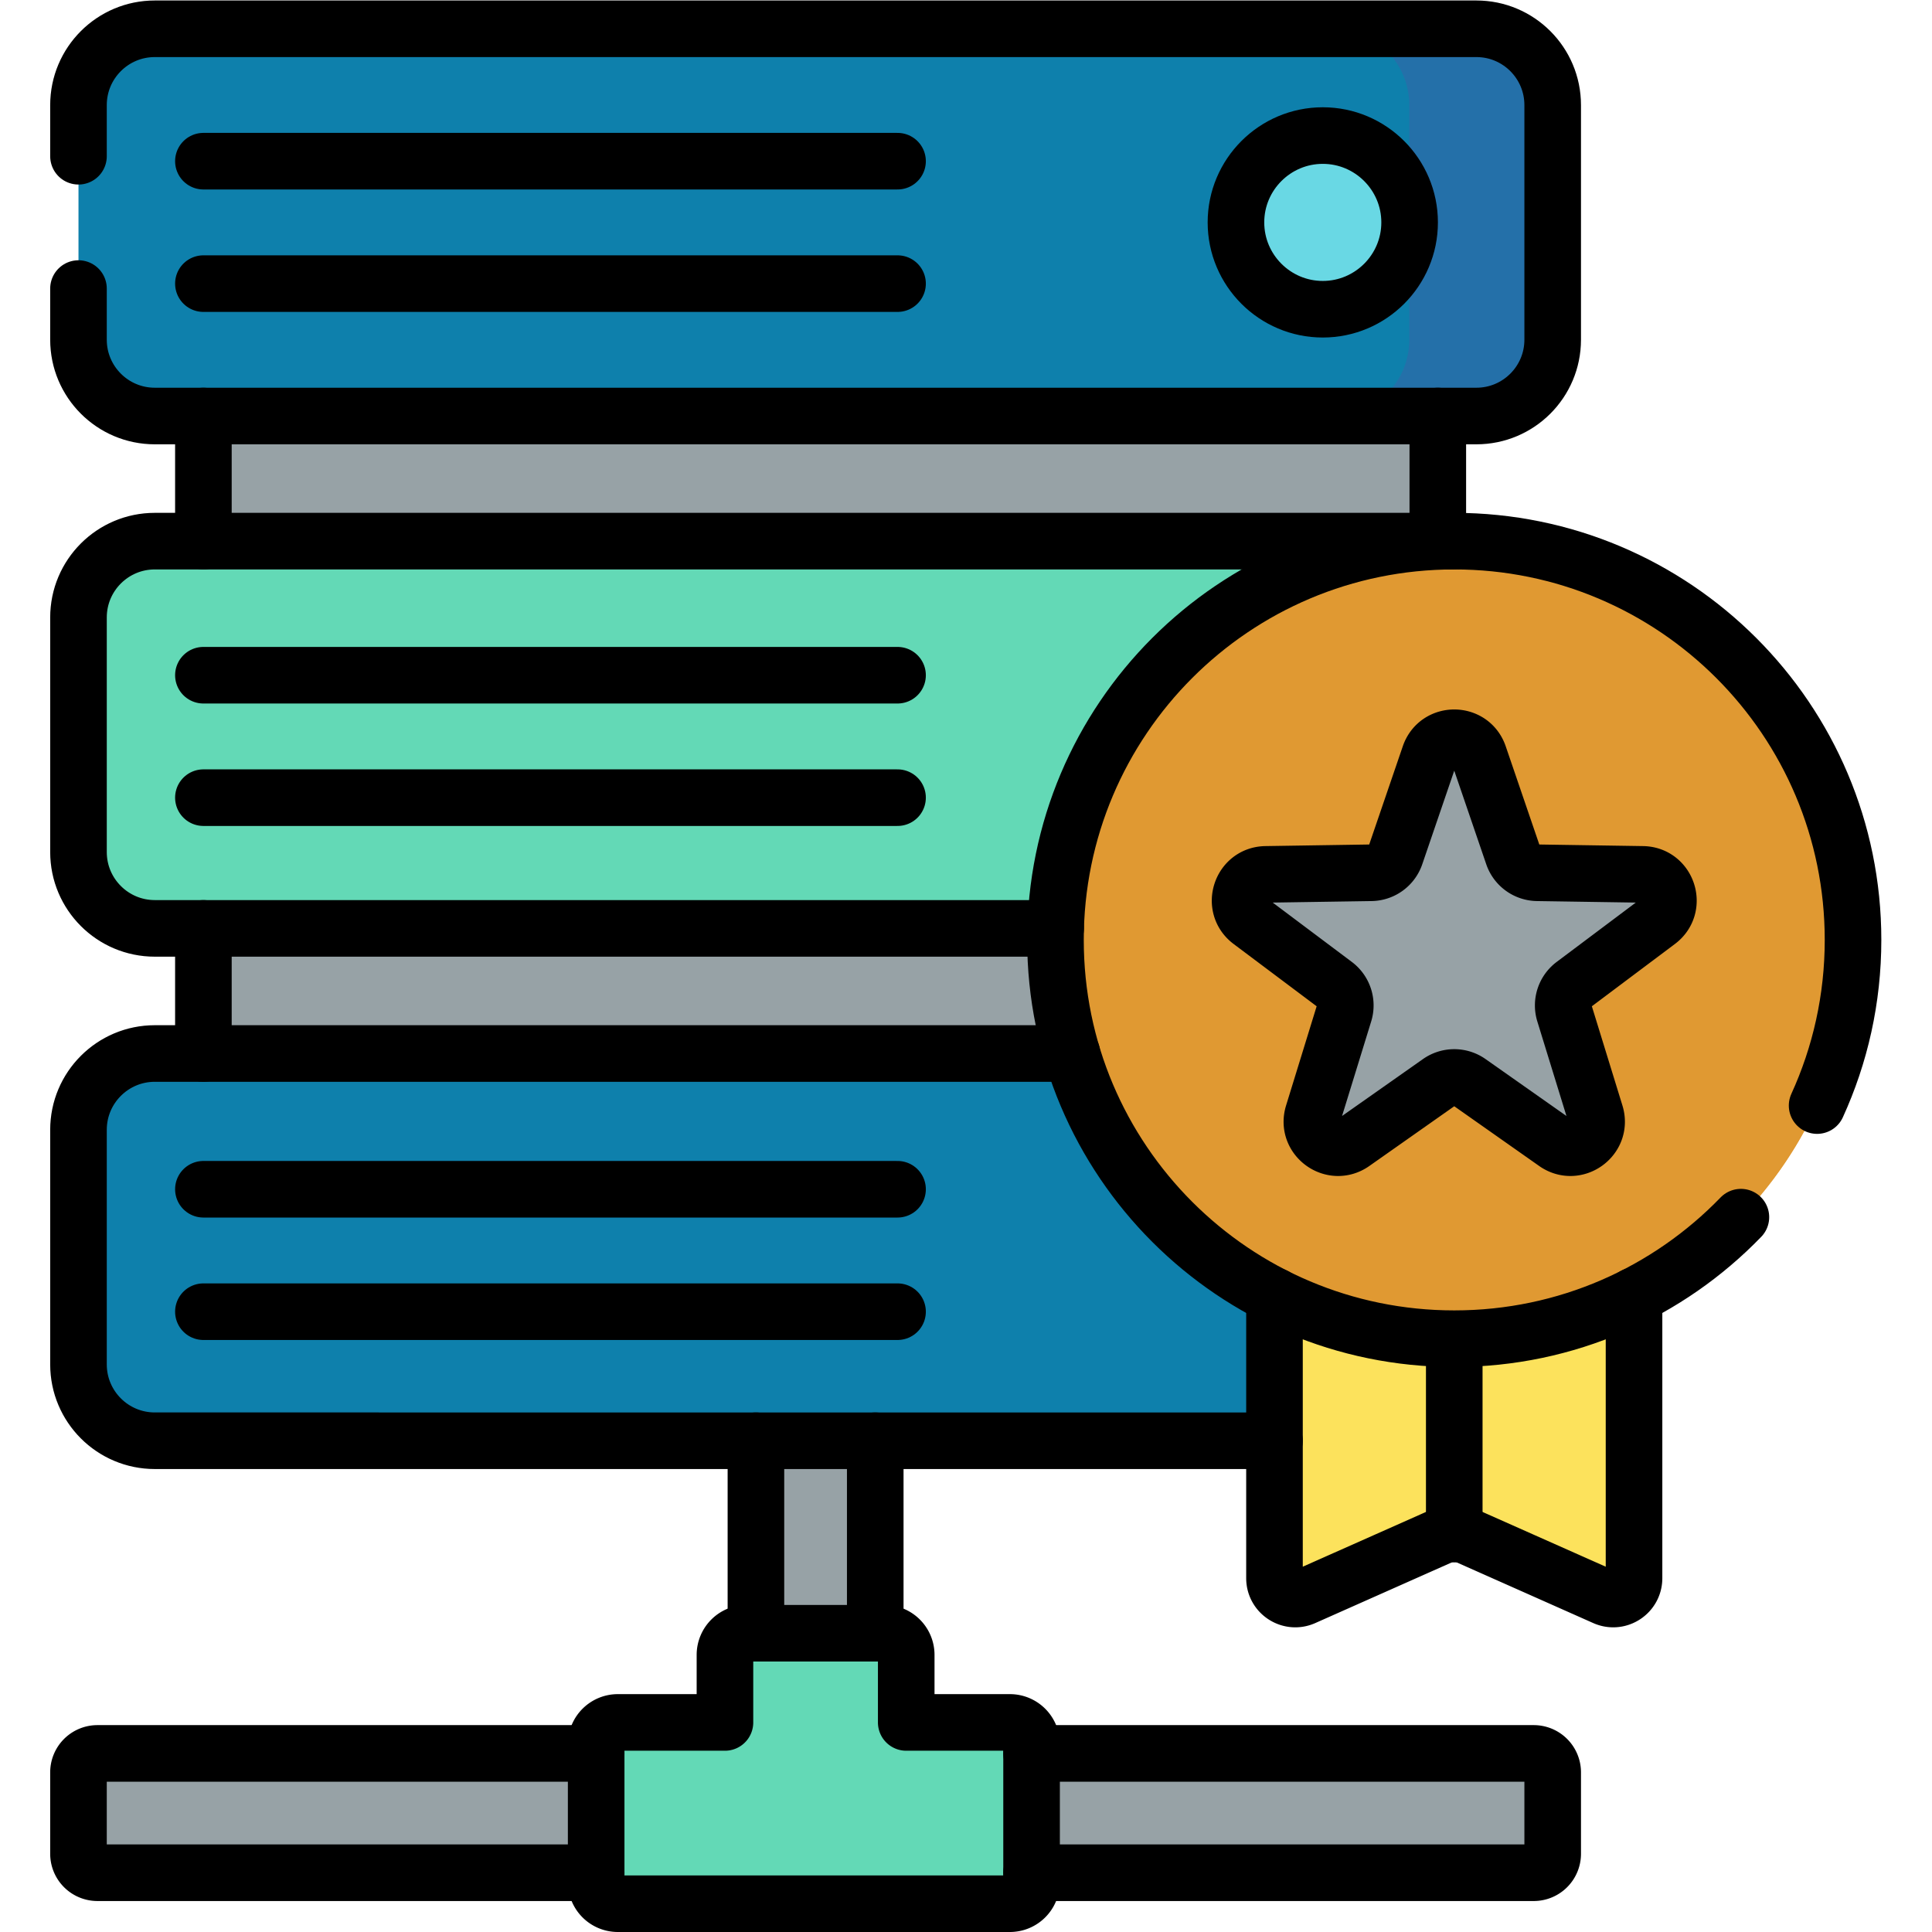 <svg xmlns="http://www.w3.org/2000/svg" version="1.1" xmlns:xlink="http://www.w3.org/1999/xlink" width="512" height="512" x="0" y="0" viewBox="0 0 682.667 682.667" style="enable-background:new 0 0 512 512" xml:space="preserve" class=""><g><defs><clipPath id="a" clipPathUnits="userSpaceOnUse"><path d="M0 512h512V0H0Z" fill="#000000" opacity="1" data-original="#000000" class=""></path></clipPath></defs><g clip-path="url(#a)" transform="matrix(1.333 0 0 -1.333 0 682.667)"><path d="M0 0v167.773h-31.629V0h-174.55a5.025 5.025 0 0 1-5.025-5.025v-21.579a5.025 5.025 0 0 1 5.025-5.025H174.55a5.025 5.025 0 0 1 5.025 5.025v21.579A5.025 5.025 0 0 1 174.55 0z" style="fill-opacity:1;fill-rule:nonzero;stroke:none" transform="translate(232.008 47.34)" fill="#97a2a6" data-original="#d8eafb" class="" opacity="1"></path><path d="M381.131 195.431H53.916V439.29h327.215z" style="fill-opacity:1;fill-rule:nonzero;stroke:none" fill="#97a2a6" data-original="#6ea8c8" class="" opacity="1"></path><path d="M0 0h-350.311c-11.174 0-20.234 9.059-20.234 20.234v62.181c0 11.175 9.06 20.234 20.234 20.234H0c11.175 0 20.234-9.059 20.234-20.234V20.234C20.234 9.059 11.175 0 0 0" style="fill-opacity:1;fill-rule:nonzero;stroke:none" transform="translate(391.349 401.851)" fill="#0e80ac" data-original="#0e80ac" class=""></path><path d="M0 0h-350.311c-11.174 0-20.234 9.06-20.234 20.234v62.181c0 11.175 9.06 20.234 20.234 20.234H0c11.175 0 20.234-9.059 20.234-20.234V20.234C20.234 9.06 11.175 0 0 0" style="fill-opacity:1;fill-rule:nonzero;stroke:none" transform="translate(391.349 266.036)" fill="#63d9b6" data-original="#3590bb" class="" opacity="1"></path><path d="M0 0h-38.012c11.176 0 20.235-9.059 20.235-20.234v-62.181c0-11.175-9.059-20.234-20.235-20.234H0c11.175 0 20.234 9.059 20.234 20.234v62.181C20.234-9.059 11.175 0 0 0" style="fill-opacity:1;fill-rule:nonzero;stroke:none" transform="translate(391.349 504.5)" fill="#2470a9" data-original="#057195" class="" opacity="1"></path><path d="M0 0h-350.311c-11.174 0-20.234 9.059-20.234 20.234v62.181c0 11.174 9.06 20.234 20.234 20.234H0c11.175 0 20.234-9.06 20.234-20.234V20.234C20.234 9.059 11.175 0 0 0" style="fill-opacity:1;fill-rule:nonzero;stroke:none" transform="translate(391.349 130.222)" fill="#0e80ac" data-original="#0e80ac" class=""></path><path d="M0 0h184.003" style="stroke-width:15;stroke-linecap:round;stroke-linejoin:round;stroke-miterlimit:10;stroke-dasharray:none;stroke-opacity:1" transform="translate(53.916 469.403)" fill="none" stroke="#000000" stroke-width="15" stroke-linecap="round" stroke-linejoin="round" stroke-miterlimit="10" stroke-dasharray="none" stroke-opacity="" data-original="#000000" class=""></path><path d="M0 0h-184.003" style="stroke-width:15;stroke-linecap:round;stroke-linejoin:round;stroke-miterlimit:10;stroke-dasharray:none;stroke-opacity:1" transform="translate(237.919 436.948)" fill="none" stroke="#000000" stroke-width="15" stroke-linecap="round" stroke-linejoin="round" stroke-miterlimit="10" stroke-dasharray="none" stroke-opacity="" data-original="#000000" class=""></path><path d="M0 0h184.003" style="stroke-width:15;stroke-linecap:round;stroke-linejoin:round;stroke-miterlimit:10;stroke-dasharray:none;stroke-opacity:1" transform="translate(53.916 333.144)" fill="none" stroke="#000000" stroke-width="15" stroke-linecap="round" stroke-linejoin="round" stroke-miterlimit="10" stroke-dasharray="none" stroke-opacity="" data-original="#000000" class=""></path><path d="M0 0h-184.003" style="stroke-width:15;stroke-linecap:round;stroke-linejoin:round;stroke-miterlimit:10;stroke-dasharray:none;stroke-opacity:1" transform="translate(237.919 300.688)" fill="none" stroke="#000000" stroke-width="15" stroke-linecap="round" stroke-linejoin="round" stroke-miterlimit="10" stroke-dasharray="none" stroke-opacity="" data-original="#000000" class=""></path><path d="M0 0h184.003" style="stroke-width:15;stroke-linecap:round;stroke-linejoin:round;stroke-miterlimit:10;stroke-dasharray:none;stroke-opacity:1" transform="translate(53.916 196.885)" fill="none" stroke="#000000" stroke-width="15" stroke-linecap="round" stroke-linejoin="round" stroke-miterlimit="10" stroke-dasharray="none" stroke-opacity="" data-original="#000000" class=""></path><path d="M0 0h-184.003" style="stroke-width:15;stroke-linecap:round;stroke-linejoin:round;stroke-miterlimit:10;stroke-dasharray:none;stroke-opacity:1" transform="translate(237.919 164.43)" fill="none" stroke="#000000" stroke-width="15" stroke-linecap="round" stroke-linejoin="round" stroke-miterlimit="10" stroke-dasharray="none" stroke-opacity="" data-original="#000000" class=""></path><path d="M0 0v36.566a5.742 5.742 0 0 0 5.742 5.743h28.396v17.904a5.742 5.742 0 0 0 5.743 5.742h36.566a5.742 5.742 0 0 0 5.742-5.742V42.309h27.485a5.742 5.742 0 0 0 5.742-5.743V0a5.742 5.742 0 0 0-5.742-5.743H5.742A5.742 5.742 0 0 0 0 0" style="fill-opacity:1;fill-rule:nonzero;stroke:none" transform="translate(158.03 13.243)" fill="#63d9b6" data-original="#b3d8fb" class="" opacity="1"></path><path d="M0 0c-12.691 0-23.018 10.326-23.018 23.017 0 12.692 10.327 23.018 23.018 23.018 12.692 0 23.018-10.326 23.018-23.018C23.018 10.326 12.692 0 0 0" style="fill-opacity:1;fill-rule:nonzero;stroke:none" transform="translate(350.64 430.158)" fill="#69d8e4" data-original="#69d8e4" class=""></path><path d="m0 0-37.648 16.732a5.518 5.518 0 0 1-4.485 0L-79.781 0c-3.651-1.623-7.763 1.05-7.763 5.044v121.328H7.763V5.044C7.763 1.05 3.65-1.623 0 0" style="fill-opacity:1;fill-rule:nonzero;stroke:none" transform="translate(425.38 88.741)" fill="#fce25c" data-original="#fce25c" class=""></path><path d="M0 0v-51.797" style="fill-opacity:1;fill-rule:nonzero;stroke:#000000;stroke-width:15;stroke-linecap:round;stroke-linejoin:round;stroke-miterlimit:10;stroke-dasharray:none;stroke-opacity:1" transform="translate(385.49 157.271)" data-original="#000000"></path><path d="M0 0c0 58.38-47.327 105.707-105.707 105.707-58.381 0-105.707-47.327-105.707-105.707 0-58.38 47.326-105.707 105.707-105.707C-47.327-105.707 0-58.38 0 0" style="fill-opacity:1;fill-rule:nonzero;stroke:none" transform="translate(491.196 262.978)" fill="#e09932" data-original="#fd7e42" class="" opacity="1"></path><path d="M0 0c-6.488 0-12.84-.588-19.006-1.707 49.31-8.953 86.701-52.108 86.701-104s-37.391-95.047-86.701-104A106.372 106.372 0 0 1 0-211.414c58.381 0 105.707 47.327 105.707 105.707C105.707-47.327 58.381 0 0 0" style="fill-opacity:1;fill-rule:nonzero;stroke:none" transform="translate(385.49 368.685)" fill="#e09932" data-original="#fa6931" class="" opacity="1"></path><path d="m0 0 9.038-26.433a6.912 6.912 0 0 1 6.437-4.676l27.931-.427c6.591-.101 9.317-8.49 4.044-12.445L25.104-60.744a6.915 6.915 0 0 1-2.459-7.567l8.225-26.697c1.942-6.299-5.195-11.483-10.586-7.691L-2.563-86.626a6.92 6.92 0 0 1-7.958 0l-22.847-16.073c-5.392-3.792-12.528 1.392-10.587 7.691l8.226 26.697a6.915 6.915 0 0 1-2.459 7.567l-22.346 16.763c-5.273 3.955-2.547 12.344 4.043 12.445l27.932.427a6.913 6.913 0 0 1 6.437 4.676L-13.085 0C-10.952 6.237-2.132 6.237 0 0" style="fill-opacity:1;fill-rule:nonzero;stroke:none" transform="translate(392.031 311.886)" fill="#97a2a6" data-original="#d8eafb" class="" opacity="1"></path><path d="M0 0v13.554c0 11.175 9.06 20.234 20.234 20.234h350.311c11.175 0 20.234-9.059 20.234-20.234v-62.18c0-11.176-9.059-20.235-20.234-20.235H20.234C9.06-68.861 0-59.802 0-48.626v13.553" style="stroke-width:15;stroke-linecap:round;stroke-linejoin:round;stroke-miterlimit:10;stroke-dasharray:none;stroke-opacity:1" transform="translate(20.804 470.712)" fill="none" stroke="#000000" stroke-width="15" stroke-linecap="round" stroke-linejoin="round" stroke-miterlimit="10" stroke-dasharray="none" stroke-opacity="" data-original="#000000" class=""></path><path d="M0 0c-12.691 0-23.018 10.326-23.018 23.017 0 12.692 10.327 23.018 23.018 23.018 12.692 0 23.018-10.326 23.018-23.018C23.018 10.326 12.692 0 0 0Z" style="stroke-width:15;stroke-linecap:round;stroke-linejoin:round;stroke-miterlimit:10;stroke-dasharray:none;stroke-opacity:1" transform="translate(350.64 430.158)" fill="none" stroke="#000000" stroke-width="15" stroke-linecap="round" stroke-linejoin="round" stroke-miterlimit="10" stroke-dasharray="none" stroke-opacity="" data-original="#000000" class=""></path><path d="M0 0h-344.451c-11.175 0-20.235-9.059-20.235-20.234v-62.181c0-11.174 9.06-20.234 20.235-20.234h238.791" style="stroke-width:15;stroke-linecap:round;stroke-linejoin:round;stroke-miterlimit:10;stroke-dasharray:none;stroke-opacity:1" transform="translate(385.49 368.685)" fill="none" stroke="#000000" stroke-width="15" stroke-linecap="round" stroke-linejoin="round" stroke-miterlimit="10" stroke-dasharray="none" stroke-opacity="" data-original="#000000" class=""></path><path d="M0 0h-243.101c-11.174 0-20.234-9.06-20.234-20.234v-62.181c0-11.175 9.06-20.234 20.234-20.234H53.697" style="stroke-width:15;stroke-linecap:round;stroke-linejoin:round;stroke-miterlimit:10;stroke-dasharray:none;stroke-opacity:1" transform="translate(284.139 232.87)" fill="none" stroke="#000000" stroke-width="15" stroke-linecap="round" stroke-linejoin="round" stroke-miterlimit="10" stroke-dasharray="none" stroke-opacity="" data-original="#000000" class=""></path><path d="M0 0c6.116 13.374 9.524 28.245 9.524 43.912 0 58.38-47.327 105.707-105.707 105.707-58.38 0-105.707-47.327-105.707-105.707 0-58.38 47.327-105.707 105.707-105.707 29.825 0 56.764 12.351 75.983 32.218" style="stroke-width:15;stroke-linecap:round;stroke-linejoin:round;stroke-miterlimit:10;stroke-dasharray:none;stroke-opacity:1" transform="translate(481.672 219.066)" fill="none" stroke="#000000" stroke-width="15" stroke-linecap="round" stroke-linejoin="round" stroke-miterlimit="10" stroke-dasharray="none" stroke-opacity="" data-original="#000000" class=""></path><path d="m0 0 9.038-26.433a6.912 6.912 0 0 1 6.437-4.676l27.931-.427c6.591-.101 9.317-8.49 4.044-12.445L25.104-60.744a6.915 6.915 0 0 1-2.459-7.567l8.225-26.697c1.942-6.299-5.195-11.483-10.586-7.691L-2.563-86.626a6.92 6.92 0 0 1-7.958 0l-22.847-16.073c-5.392-3.792-12.528 1.392-10.587 7.691l8.226 26.697a6.915 6.915 0 0 1-2.459 7.567l-22.346 16.763c-5.273 3.955-2.547 12.344 4.043 12.445l27.932.427a6.913 6.913 0 0 1 6.437 4.676L-13.085 0C-10.952 6.237-2.132 6.237 0 0Z" style="stroke-width:15;stroke-linecap:round;stroke-linejoin:round;stroke-miterlimit:10;stroke-dasharray:none;stroke-opacity:1" transform="translate(392.031 311.886)" fill="none" stroke="#000000" stroke-width="15" stroke-linecap="round" stroke-linejoin="round" stroke-miterlimit="10" stroke-dasharray="none" stroke-opacity="" data-original="#000000" class=""></path><path d="M0 0v-74.815c0-3.996 4.112-6.668 7.763-5.045l37.648 16.732a5.526 5.526 0 0 0 4.485 0L87.544-79.86c3.65-1.623 7.763 1.049 7.763 5.045V0" style="stroke-width:15;stroke-linecap:round;stroke-linejoin:round;stroke-miterlimit:10;stroke-dasharray:none;stroke-opacity:1" transform="translate(337.836 168.602)" fill="none" stroke="#000000" stroke-width="15" stroke-linecap="round" stroke-linejoin="round" stroke-miterlimit="10" stroke-dasharray="none" stroke-opacity="" data-original="#000000" class=""></path><path d="M0 0v-33.166" style="stroke-width:15;stroke-linecap:round;stroke-linejoin:round;stroke-miterlimit:10;stroke-dasharray:none;stroke-opacity:1" transform="translate(53.916 266.036)" fill="none" stroke="#000000" stroke-width="15" stroke-linecap="round" stroke-linejoin="round" stroke-miterlimit="10" stroke-dasharray="none" stroke-opacity="" data-original="#000000" class=""></path><path d="M0 0v33.166" style="stroke-width:15;stroke-linecap:round;stroke-linejoin:round;stroke-miterlimit:10;stroke-dasharray:none;stroke-opacity:1" transform="translate(381.13 368.685)" fill="none" stroke="#000000" stroke-width="15" stroke-linecap="round" stroke-linejoin="round" stroke-miterlimit="10" stroke-dasharray="none" stroke-opacity="" data-original="#000000" class=""></path><path d="M0 0v-33.166" style="stroke-width:15;stroke-linecap:round;stroke-linejoin:round;stroke-miterlimit:10;stroke-dasharray:none;stroke-opacity:1" transform="translate(53.916 401.851)" fill="none" stroke="#000000" stroke-width="15" stroke-linecap="round" stroke-linejoin="round" stroke-miterlimit="10" stroke-dasharray="none" stroke-opacity="" data-original="#000000" class=""></path><path d="M0 0v36.566a5.742 5.742 0 0 0 5.742 5.743h28.396v17.904a5.742 5.742 0 0 0 5.743 5.742h36.566a5.742 5.742 0 0 0 5.742-5.742V42.309h27.485a5.742 5.742 0 0 0 5.742-5.743V0a5.742 5.742 0 0 0-5.742-5.743H5.742A5.742 5.742 0 0 0 0 0Z" style="stroke-width:15;stroke-linecap:round;stroke-linejoin:round;stroke-miterlimit:10;stroke-dasharray:none;stroke-opacity:1" transform="translate(158.03 13.243)" fill="none" stroke="#000000" stroke-width="15" stroke-linecap="round" stroke-linejoin="round" stroke-miterlimit="10" stroke-dasharray="none" stroke-opacity="" data-original="#000000" class=""></path><path d="M0 0h-132.199a5.026 5.026 0 0 1-5.026-5.025v-21.579a5.026 5.026 0 0 1 5.026-5.025H0" style="stroke-width:15;stroke-linecap:round;stroke-linejoin:round;stroke-miterlimit:10;stroke-dasharray:none;stroke-opacity:1" transform="translate(158.028 47.34)" fill="none" stroke="#000000" stroke-width="15" stroke-linecap="round" stroke-linejoin="round" stroke-miterlimit="10" stroke-dasharray="none" stroke-opacity="" data-original="#000000" class=""></path><path d="M0 0v-51.024" style="stroke-width:15;stroke-linecap:round;stroke-linejoin:round;stroke-miterlimit:10;stroke-dasharray:none;stroke-opacity:1" transform="translate(200.379 130.222)" fill="none" stroke="#000000" stroke-width="15" stroke-linecap="round" stroke-linejoin="round" stroke-miterlimit="10" stroke-dasharray="none" stroke-opacity="" data-original="#000000" class=""></path><path d="M0 0v51.024" style="stroke-width:15;stroke-linecap:round;stroke-linejoin:round;stroke-miterlimit:10;stroke-dasharray:none;stroke-opacity:1" transform="translate(232.008 79.198)" fill="none" stroke="#000000" stroke-width="15" stroke-linecap="round" stroke-linejoin="round" stroke-miterlimit="10" stroke-dasharray="none" stroke-opacity="" data-original="#000000" class=""></path><path d="M0 0h133.112a5.026 5.026 0 0 1 5.026 5.025v21.579a5.026 5.026 0 0 1-5.026 5.025H0" style="stroke-width:15;stroke-linecap:round;stroke-linejoin:round;stroke-miterlimit:10;stroke-dasharray:none;stroke-opacity:1" transform="translate(273.445 15.711)" fill="none" stroke="#000000" stroke-width="15" stroke-linecap="round" stroke-linejoin="round" stroke-miterlimit="10" stroke-dasharray="none" stroke-opacity="" data-original="#000000" class=""></path></g></g></svg>